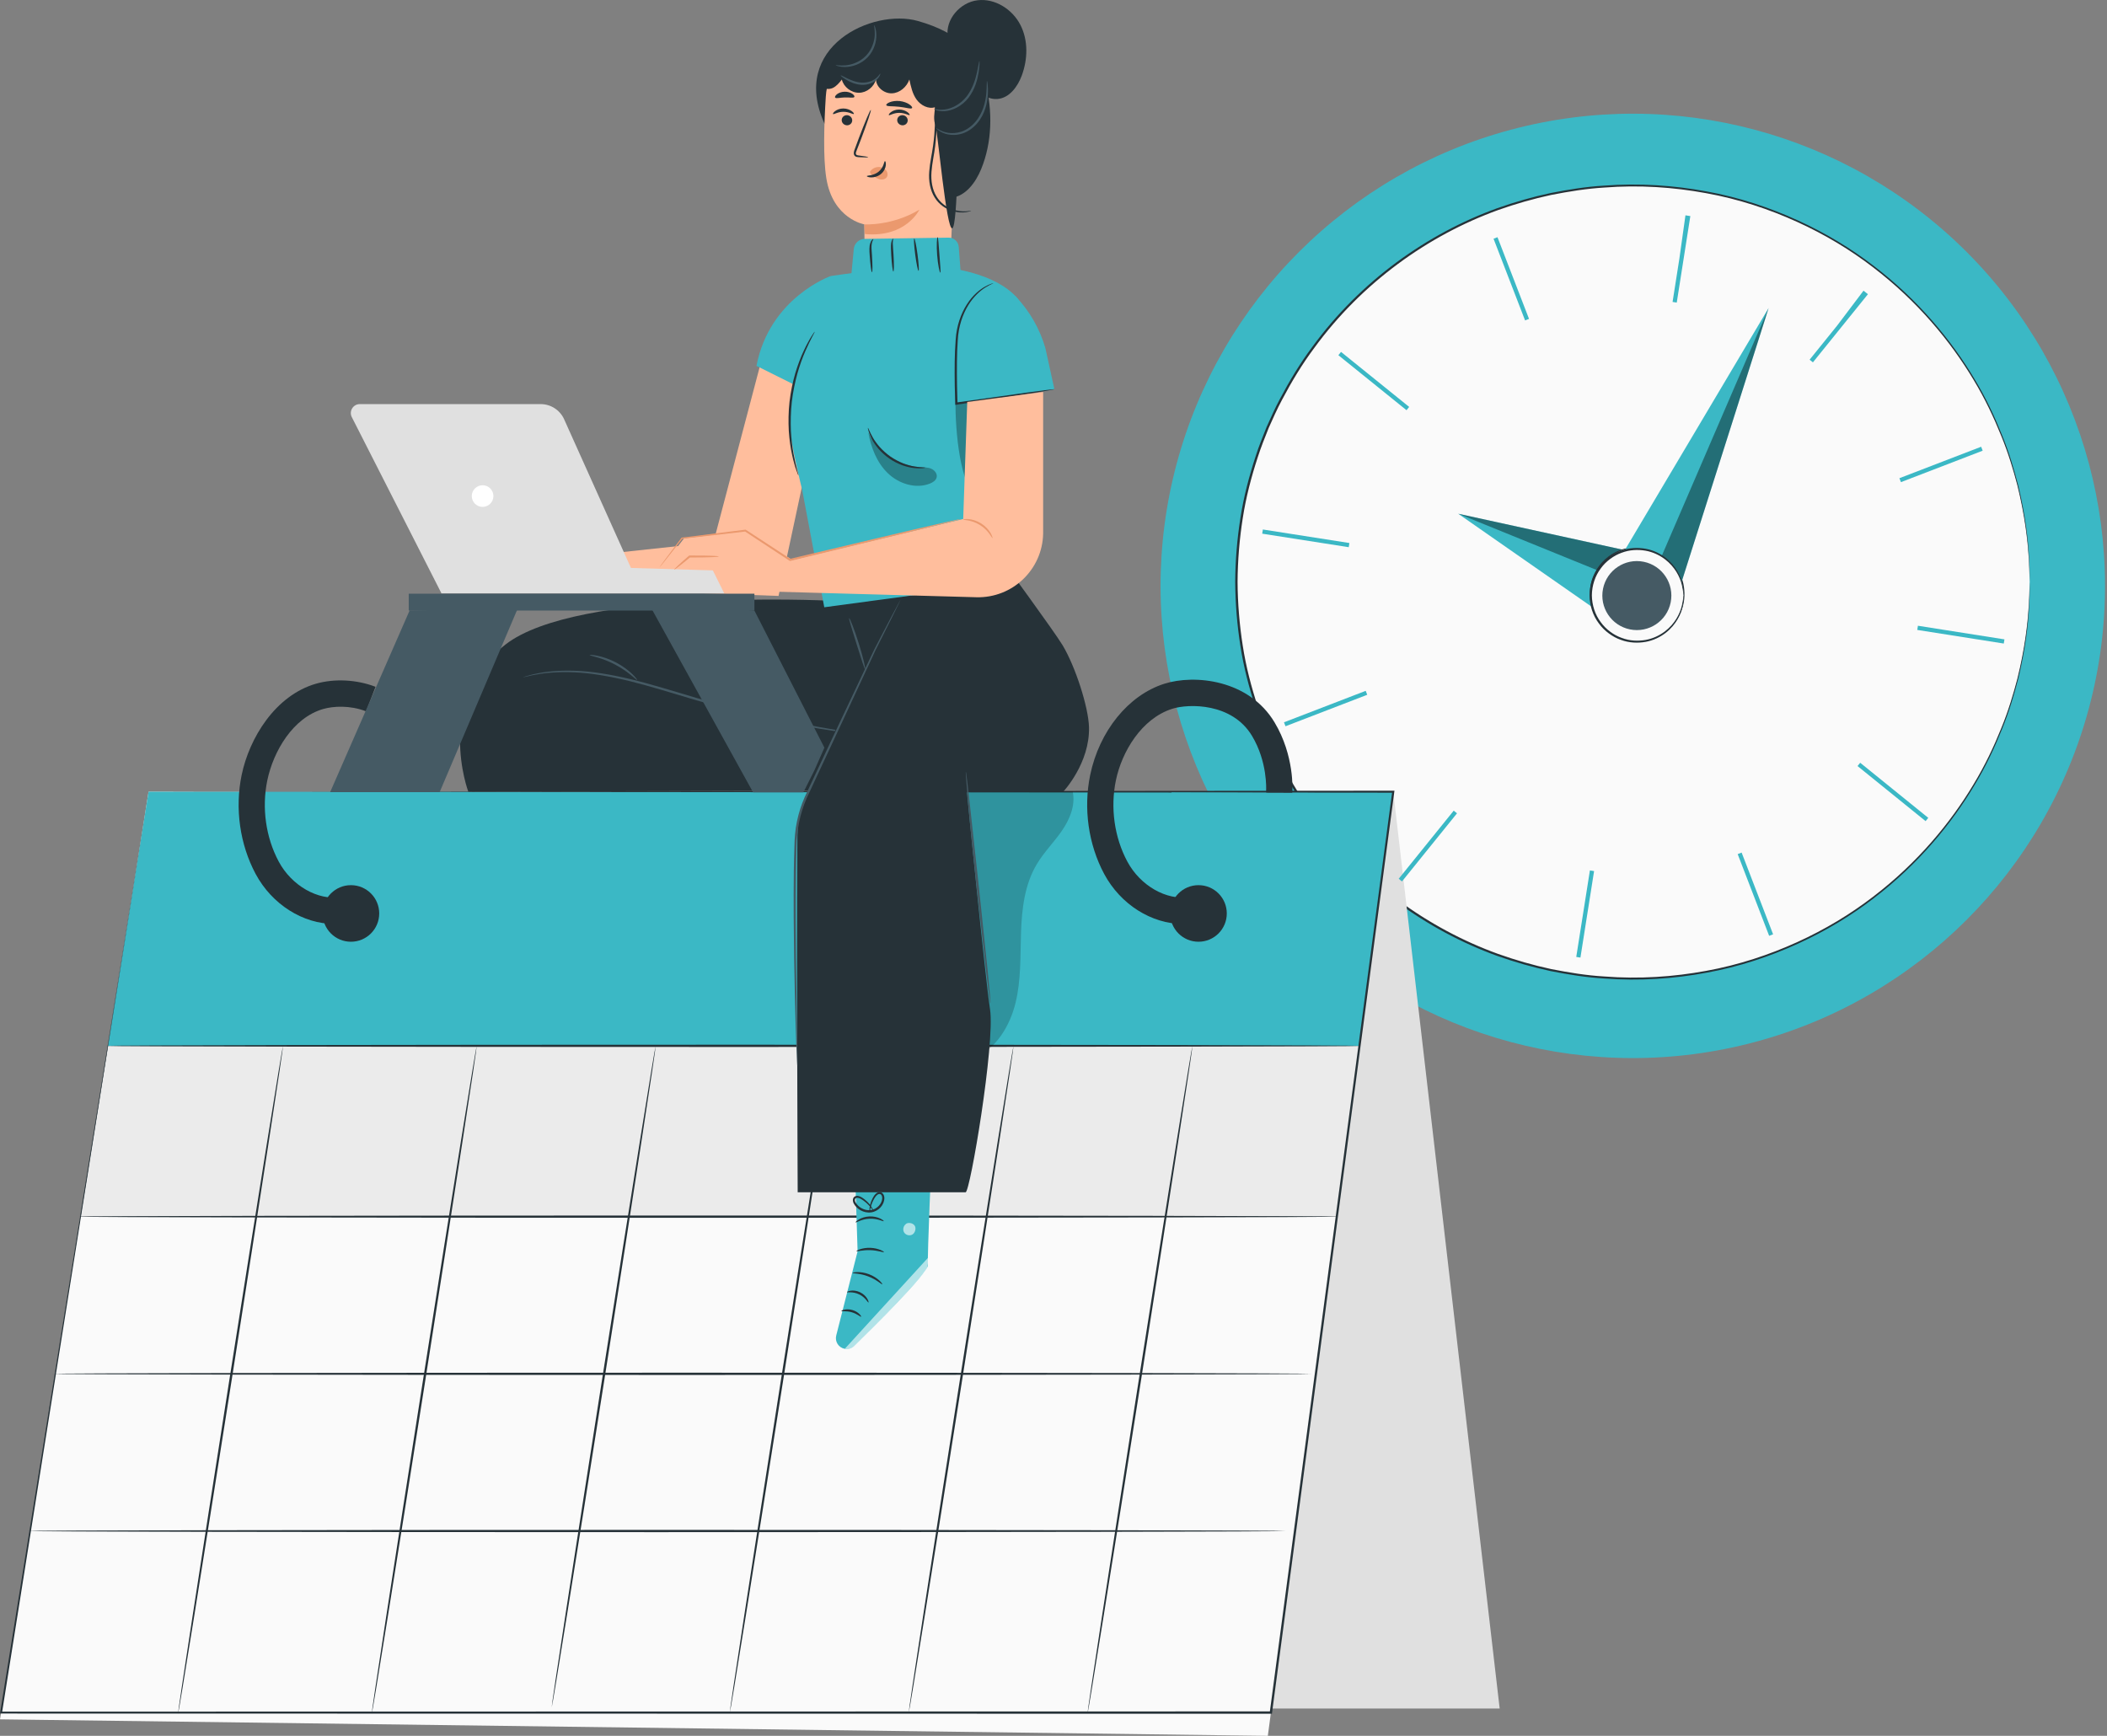 <?xml version="1.0" encoding="utf-8"?>
<!-- Generator: Adobe Illustrator 24.1.0, SVG Export Plug-In . SVG Version: 6.00 Build 0)  -->
<svg version="1.1" xmlns="http://www.w3.org/2000/svg" xmlns:xlink="http://www.w3.org/1999/xlink" x="0px" y="0px"
	 viewBox="0 0 481.05 396.35" style="enable-background:new 0 0 481.05 396.35;" xml:space="preserve">
<rect x="0" y="0" width="481.05" height="396.35" fill="#808080" stroke="none"/>
<style type="text/css">
	.st0{display:none;}
	.st1{display:inline;fill:#F5F5F5;}
	.st2{fill:#3BB8C5;}
	.st3{fill:#FAFAFA;}
	.st4{fill:#263238;}
	.st5{fill:none;stroke:#87A5C0;stroke-miterlimit:10;}
	.st6{opacity:0.4;}
	.st7{fill:#455A64;}
	.st8{fill:#E0E0E0;}
	.st9{fill:#EBEBEB;}
	.st10{opacity:0.2;}
	.st11{fill:#FFBE9D;}
	.st12{opacity:0.6;}
	.st13{fill:#FFFFFF;}
	.st14{fill:#EB996E;}
	.st15{fill:none;stroke:#4F595E;stroke-width:0.05;stroke-miterlimit:10;}
	.st16{opacity:0.3;}
	.st17{fill:none;stroke:#3BB8C5;stroke-width:20;stroke-miterlimit:10;stroke-dasharray:0.966,38.623;}
</style>
<g id="Background_Complete">
</g>
<g id="Background_Simple" class="st0">
	<path class="st1" d="M458.69,98.72c-12.4-46.28-49.24-84.79-94.1-97.12s-96.05,2.48-127.76,37.82
		c-15.49,17.26-26.65,38.99-45.15,52.71c-22.52,16.7-52.09,18.69-79.66,16.93c-27.57-1.76-55.43-6.62-82.61-1.36
		c-43.55,8.43-81.01,44.76-91.97,89.2c-10.95,44.44,5.18,94.63,39.62,123.21l38.07,31.5c34.91,25.35,167.16,35.93,249.51,29.66
		c58.29-4.44,98.11-26.81,133.21-61.73c27.16-27.02,43.26-63.87,54.02-101.19C463.06,179.51,469.12,137.66,458.69,98.72z"/>
</g>
<g id="Floor">
</g>
<g id="Stopwatch">
</g>
<g id="Calendar">
</g>
<g id="Character">
	<g>
		<g>
			<g>
				
					<ellipse transform="matrix(0.707 -0.707 0.707 0.707 14.626 302.815)" class="st2" cx="372.84" cy="133.75" rx="107.83" ry="107.83"/>
			</g>
			<g>
				<g>
					<circle class="st3" cx="372.84" cy="132.89" r="90.56"/>
				</g>
				<g>
					<g>
						<path class="st4" d="M463.41,132.89c0,0-0.03-0.5-0.06-1.47c-0.06-0.97-0.02-2.42-0.19-4.3c-0.23-3.78-0.86-9.35-2.58-16.34
							c-0.92-3.47-2.05-7.32-3.72-11.36c-1.64-4.05-3.65-8.37-6.3-12.74c-5.24-8.74-12.75-17.89-22.98-25.69
							c-5.09-3.91-10.89-7.42-17.27-10.32c-6.38-2.9-13.35-5.22-20.78-6.56c-7.42-1.37-15.28-1.91-23.3-1.28
							c-4.02,0.24-8.05,0.89-12.11,1.69c-4.04,0.87-8.08,2.02-12.08,3.44c-15.94,5.77-31.08,16.55-41.99,31.5
							c-2.76,3.7-5.18,7.7-7.36,11.85c-1.11,2.07-2.06,4.23-3.03,6.39c-0.87,2.2-1.77,4.4-2.49,6.67
							c-1.48,4.53-2.71,9.19-3.44,13.97c-0.75,4.78-1.15,9.64-1.18,14.53c0.03,4.9,0.43,9.76,1.18,14.54
							c0.73,4.78,1.96,9.45,3.44,13.98c0.72,2.28,1.62,4.48,2.49,6.68c0.97,2.16,1.92,4.32,3.03,6.39c2.18,4.15,4.6,8.15,7.36,11.86
							c10.91,14.95,26.06,25.73,42,31.5c4,1.42,8.03,2.58,12.08,3.45c4.05,0.8,8.09,1.46,12.11,1.69c8.02,0.63,15.88,0.09,23.3-1.28
							c7.43-1.34,14.41-3.67,20.78-6.56c6.38-2.9,12.17-6.41,17.27-10.32c10.23-7.8,17.74-16.95,22.98-25.69
							c2.65-4.37,4.67-8.69,6.3-12.74c1.67-4.05,2.79-7.89,3.71-11.36c1.72-6.98,2.35-12.56,2.58-16.34
							c0.17-1.89,0.13-3.33,0.19-4.3C463.37,133.39,463.41,132.89,463.41,132.89s0.01,0.5-0.01,1.47c-0.04,0.97,0.01,2.42-0.14,4.31
							c-0.19,3.78-0.79,9.37-2.49,16.38c-0.91,3.48-2.02,7.34-3.68,11.41c-1.63,4.07-3.63,8.41-6.28,12.8
							c-5.23,8.78-12.74,17.98-23,25.83c-5.11,3.94-10.92,7.47-17.33,10.39c-6.4,2.92-13.4,5.27-20.87,6.62
							c-7.45,1.39-15.35,1.94-23.41,1.32c-4.04-0.24-8.1-0.89-12.17-1.69c-4.07-0.87-8.12-2.03-12.15-3.45
							c-16.03-5.79-31.27-16.62-42.25-31.65c-2.78-3.72-5.21-7.74-7.41-11.92c-1.12-2.08-2.07-4.25-3.05-6.42
							c-0.88-2.21-1.78-4.43-2.51-6.71c-1.49-4.56-2.72-9.25-3.46-14.06c-0.76-4.8-1.15-9.7-1.19-14.62
							c0.03-4.92,0.43-9.81,1.19-14.62c0.74-4.81,1.97-9.5,3.46-14.05c0.72-2.29,1.63-4.5,2.51-6.71c0.98-2.17,1.93-4.34,3.05-6.42
							c2.2-4.18,4.63-8.2,7.41-11.92c10.98-15.03,26.21-25.86,42.24-31.65c4.02-1.42,8.08-2.59,12.14-3.45
							c4.08-0.8,8.13-1.46,12.17-1.69c8.06-0.62,15.95-0.07,23.41,1.31c7.47,1.35,14.47,3.7,20.87,6.62
							c6.41,2.92,12.22,6.46,17.33,10.39c10.26,7.85,17.78,17.05,23.01,25.83c2.65,4.39,4.66,8.73,6.28,12.8
							c1.66,4.06,2.77,7.92,3.68,11.41c1.7,7.01,2.29,12.6,2.49,16.38c0.15,1.89,0.1,3.34,0.14,4.31
							C463.41,132.4,463.41,132.89,463.41,132.89z"/>
					</g>
				</g>
			</g>
			<g>
				<g>
					<path class="st5" d="M484.19,140.88"/>
				</g>
			</g>
			<g>
				<g>
					<g>
						<polygon class="st2" points="363.67,138.73 332.92,117.3 370.48,125.51 373.77,135.58 						"/>
					</g>
					<g class="st6">
						<polygon points="332.92,117.3 364.66,130.2 370.48,125.51 						"/>
					</g>
				</g>
				<g>
					<g>
						<g>
							<circle class="st3" cx="373.77" cy="135.58" r="10.59"/>
						</g>
						<g>
							<g>
								<path class="st4" d="M373.51,124.99c0.01,0.07-0.94,0.03-2.55,0.49c-1.58,0.45-3.88,1.58-5.61,4.01
									c-0.85,1.2-1.56,2.71-1.81,4.43c-0.24,1.71-0.14,3.62,0.61,5.43c0.34,0.91,0.85,1.78,1.48,2.58
									c0.62,0.81,1.38,1.53,2.25,2.13c1.72,1.23,3.92,1.89,6.16,1.85c2.24-0.08,4.4-0.85,6.06-2.16c0.84-0.64,1.57-1.4,2.14-2.24
									c0.59-0.83,1.05-1.72,1.35-2.65c0.65-1.84,0.66-3.76,0.33-5.45c-0.34-1.7-1.12-3.17-2.03-4.33
									c-1.86-2.34-4.21-3.35-5.81-3.72C374.45,124.98,373.51,125.06,373.51,124.99c0,0,0.94-0.16,2.62,0.17
									c1.64,0.32,4.09,1.3,6.05,3.69c0.96,1.19,1.79,2.7,2.16,4.47c0.36,1.76,0.37,3.76-0.3,5.69c-0.31,0.97-0.78,1.91-1.4,2.78
									c-0.6,0.88-1.36,1.68-2.24,2.36c-1.74,1.38-4.01,2.2-6.36,2.28c-2.35,0.04-4.66-0.66-6.46-1.96
									c-0.92-0.63-1.71-1.39-2.35-2.24c-0.66-0.84-1.18-1.76-1.53-2.71c-0.76-1.9-0.86-3.9-0.59-5.67
									c0.28-1.79,1.04-3.34,1.94-4.58c1.84-2.49,4.24-3.58,5.86-3.99C372.56,124.88,373.51,124.99,373.51,124.99z"/>
							</g>
						</g>
					</g>
					<g>
						<g>
							
								<ellipse transform="matrix(0.173 -0.985 0.985 0.173 175.423 480.176)" class="st7" cx="373.77" cy="135.58" rx="7.88" ry="7.88"/>
						</g>
					</g>
				</g>
			</g>
			<g>
				<g>
					<g>
						<polygon class="st2" points="370.88,125.75 403.79,70.33 383.92,132.89 373.77,135.93 						"/>
					</g>
					<g class="st6">
						<polygon points="403.79,70.33 379.38,126.96 383.92,132.89 						"/>
					</g>
				</g>
				<g>
					<g>
						<g>
							<circle class="st3" cx="373.77" cy="135.93" r="10.59"/>
						</g>
						<g>
							<g>
								<path class="st4" d="M384.37,135.93c-0.07,0.01-0.01-0.94-0.43-2.56c-0.41-1.59-1.48-3.91-3.87-5.71
									c-1.18-0.88-2.67-1.62-4.38-1.92c-1.7-0.29-3.62-0.23-5.44,0.47c-0.92,0.32-1.8,0.8-2.62,1.41c-0.82,0.6-1.57,1.34-2.18,2.2
									c-1.27,1.69-1.99,3.87-2.01,6.11c0.02,2.24,0.74,4.42,2.01,6.11c0.62,0.86,1.36,1.6,2.18,2.2c0.81,0.61,1.7,1.09,2.62,1.41
									c1.82,0.7,3.74,0.76,5.44,0.47c1.71-0.3,3.2-1.04,4.38-1.92c2.39-1.8,3.45-4.13,3.87-5.71
									C384.36,136.88,384.3,135.93,384.37,135.93c0,0,0.13,0.95-0.23,2.61c-0.36,1.63-1.4,4.05-3.84,5.96
									c-1.21,0.93-2.75,1.72-4.53,2.05c-1.77,0.32-3.77,0.27-5.69-0.44c-0.96-0.33-1.89-0.83-2.75-1.47
									c-0.86-0.62-1.65-1.4-2.3-2.3c-1.34-1.77-2.1-4.06-2.12-6.41c0.02-2.35,0.78-4.64,2.12-6.41c0.65-0.9,1.43-1.67,2.3-2.3
									c0.85-0.63,1.78-1.14,2.75-1.47c1.91-0.72,3.92-0.76,5.68-0.44c1.78,0.33,3.32,1.12,4.53,2.05c2.44,1.9,3.48,4.32,3.84,5.96
									C384.5,134.99,384.37,135.93,384.37,135.93z"/>
							</g>
						</g>
					</g>
					<g>
						<g>
							
								<ellipse transform="matrix(0.198 -0.98 0.98 0.198 166.492 475.372)" class="st7" cx="373.77" cy="135.93" rx="7.88" ry="7.88"/>
						</g>
					</g>
				</g>
			</g>
		</g>
		<g>
			<g>
				<g>
					<polygon class="st8" points="290.28,390.11 342.39,390.11 318.1,180.77 					"/>
				</g>
				<g>
					<polygon class="st3" points="33.92,180.77 0,392.58 289.46,396.35 318.1,180.77 					"/>
				</g>
				<g>
					<polygon class="st9" points="305.21,277.8 18.38,277.8 24.63,238.8 310.39,238.8 					"/>
					<path class="st4" d="M305.23,277.83H18.35l0-0.03l6.25-39.03h285.81l0,0.03L305.23,277.83z M18.41,277.78h286.77l5.18-38.96
						H24.65L18.41,277.78z"/>
				</g>
				<g>
					<polygon class="st2" points="33.92,180.77 24.63,238.8 310.39,238.8 318.1,180.77 					"/>
				</g>
				<g>
					<g>
						<path class="st4" d="M33.92,180.77c2.07,0,115.76-0.1,284.18-0.23l0.27,0l-0.04,0.27c-8.38,63.11-17.88,134.68-27.91,210.27
							l-0.03,0.23h-0.23c-1.03,0-2.14,0-3.26,0c-106.89-0.02-205.93-0.03-286.65-0.05H0L0.04,391
							C20.56,263.7,33.64,182.51,33.92,180.77c-0.28,1.74-13.2,82.96-33.46,210.3l-0.21-0.25c80.72-0.01,179.76-0.03,286.65-0.05
							c1.12,0,2.23,0,3.26,0L289.9,391c10.05-75.59,19.57-147.16,27.96-210.27l0.23,0.27C149.68,180.86,35.99,180.77,33.92,180.77z"
							/>
					</g>
				</g>
				<g>
					<g>
						<path class="st4" d="M310.39,238.8c0,0.14-63.97,0.26-142.87,0.26c-78.93,0-142.89-0.12-142.89-0.26s63.96-0.26,142.89-0.26
							C246.41,238.54,310.39,238.65,310.39,238.8z"/>
					</g>
				</g>
				<g>
					<g>
						<path class="st4" d="M305.21,277.8c0,0.14-64.34,0.26-143.68,0.26c-79.37,0-143.69-0.12-143.69-0.26s64.32-0.26,143.69-0.26
							C240.87,277.54,305.21,277.66,305.21,277.8z"/>
					</g>
				</g>
				<g>
					<g>
						<path class="st4" d="M299.37,313.69c0,0.14-64.34,0.26-143.68,0.26c-79.37,0-143.69-0.12-143.69-0.26s64.32-0.26,143.69-0.26
							C235.04,313.43,299.37,313.55,299.37,313.69z"/>
					</g>
				</g>
				<g>
					<g>
						<path class="st4" d="M293.54,349.58c0,0.14-64.33,0.26-143.68,0.26c-79.37,0-143.69-0.12-143.69-0.26
							c0-0.14,64.32-0.26,143.69-0.26C229.2,349.32,293.54,349.43,293.54,349.58z"/>
					</g>
				</g>
				<g>
					<g>
						<path class="st4" d="M40.64,391.36c-0.14-0.02,5.11-34.19,11.73-76.32C59,272.9,64.48,238.77,64.62,238.8
							c0.14,0.02-5.11,34.19-11.73,76.32C46.27,357.24,40.78,391.38,40.64,391.36z"/>
					</g>
				</g>
				<g>
					<g>
						<path class="st4" d="M84.86,391.36c-0.14-0.02,5.11-34.19,11.73-76.32c6.62-42.14,12.11-76.27,12.25-76.24
							c0.14,0.02-5.11,34.19-11.73,76.32C90.49,357.24,85.01,391.38,84.86,391.36z"/>
					</g>
				</g>
				<g>
					<g>
						<path class="st4" d="M125.96,389.83c-0.14-0.02,5.06-33.85,11.61-75.55c6.56-41.71,11.99-75.5,12.13-75.48
							c0.14,0.02-5.06,33.85-11.61,75.56C131.53,356.06,126.1,389.85,125.96,389.83z"/>
					</g>
				</g>
				<g>
					<g>
						<path class="st4" d="M166.62,391.04c-0.14-0.02,5.1-34.12,11.71-76.16c6.61-42.05,12.08-76.11,12.22-76.08
							c0.14,0.02-5.1,34.12-11.71,76.16C172.23,356.99,166.76,391.06,166.62,391.04z"/>
					</g>
				</g>
				<g>
					<g>
						<path class="st4" d="M207.47,391.04c-0.14-0.02,5.1-34.12,11.71-76.16c6.61-42.05,12.08-76.11,12.22-76.08
							c0.14,0.02-5.1,34.12-11.71,76.16C213.09,356.99,207.61,391.06,207.47,391.04z"/>
					</g>
				</g>
				<g>
					<g>
						<path class="st4" d="M248.29,391.26c-0.14-0.02,5.11-34.17,11.72-76.27c6.62-42.11,12.1-76.22,12.24-76.19
							c0.14,0.02-5.11,34.17-11.73,76.28C253.91,357.17,248.43,391.28,248.29,391.26z"/>
					</g>
				</g>
			</g>
			<g class="st10">
				<g>
					<path d="M222.58,241.52c4.93-2.18,8-7.3,9.28-12.54c1.28-5.23,1.07-10.69,1.25-16.07c0.18-5.38,0.83-10.95,3.59-15.57
						c1.63-2.74,3.92-5.01,5.73-7.63c1.81-2.62,3.15-5.83,2.48-8.95l-30.78,0.16L222.58,241.52z"/>
				</g>
			</g>
			<g>
				<path class="st4" d="M270.01,210.96c-7.06,0-14.17-4.42-17.91-11.4c-3.61-6.74-4.78-14.98-3.2-22.6
					c2.08-10.03,8.7-18.2,16.87-20.82c6.96-2.23,19.38-0.97,25.23,8.81c4.56,7.61,4.08,15.5,4.06,15.83
					c-0.11,1.65-1.54,2.9-3.2,2.79c-1.65-0.11-2.9-1.54-2.79-3.19c0.01-0.12,0.33-6.43-3.22-12.35c-4.52-7.55-14.43-7.41-18.25-6.18
					c-6.99,2.24-11.48,9.81-12.83,16.32c-1.3,6.27-0.35,13.03,2.61,18.55c2.95,5.51,8.92,8.93,14.21,8.11
					c1.63-0.25,3.17,0.87,3.42,2.51c0.25,1.64-0.87,3.17-2.51,3.42C271.68,210.9,270.84,210.96,270.01,210.96z"/>
			</g>
			<g>
				<path class="st4" d="M76.28,210.96c-7.06,0-14.17-4.42-17.91-11.4c-3.61-6.74-4.78-14.98-3.2-22.6
					c1.75-8.44,7.67-18.15,16.95-20.84c4.23-1.22,9.32-0.96,13.62,0.7l-2.16,5.6c-3.67-1.42-7.47-1.2-9.8-0.53
					c-6.89,1.99-11.36,9.62-12.75,16.29c-1.3,6.27-0.35,13.03,2.61,18.55c2.95,5.51,8.94,8.93,14.21,8.11l0.91,5.93
					C77.96,210.9,77.12,210.96,76.28,210.96z"/>
			</g>
			<g>
				<polygon class="st2" points="267.49,180.93 264.74,196.04 305.35,196.04 308.95,181.08 				"/>
			</g>
			<g>
				<path class="st4" d="M86.58,208.57c0,3.57-2.89,6.46-6.46,6.46c-3.57,0-6.46-2.89-6.46-6.46c0-3.57,2.89-6.46,6.46-6.46
					C83.69,202.11,86.58,205,86.58,208.57z"/>
			</g>
			<g>
				<path class="st4" d="M280.09,208.57c0,3.57-2.89,6.46-6.46,6.46c-3.57,0-6.46-2.89-6.46-6.46c0-3.57,2.89-6.46,6.46-6.46
					C277.2,202.11,280.09,205,280.09,208.57z"/>
			</g>
		</g>
		<g>
			<g>
				<g>
					<polygon class="st11" points="173.51,83.54 162.89,123.82 126.24,127.76 126.24,134.26 177.75,136.07 187.43,90.88 					"/>
				</g>
			</g>
		</g>
		<g>
			<g>
				<g>
					<path class="st4" d="M188.98,137.14c0,0-57.28-2.73-73.59,10.04c-16.32,12.77-8.47,33.59-8.47,33.59l92.19-0.24l8.13-46.72
						L188.98,137.14z"/>
				</g>
				<g>
					<g>
						<path class="st7" d="M198.71,167.97c0,0.02-0.29,0-0.82-0.06c-0.54-0.06-1.33-0.14-2.35-0.27c-2.04-0.25-4.98-0.67-8.6-1.28
							c-7.24-1.21-17.19-3.3-27.95-6.46c-5.38-1.59-10.46-3.2-15.16-4.36c-4.7-1.14-9.02-1.88-12.67-2.02
							c-3.65-0.16-6.62,0.1-8.63,0.49c-1.02,0.13-1.78,0.38-2.31,0.47c-0.53,0.11-0.81,0.17-0.81,0.15
							c-0.01-0.02,0.27-0.1,0.79-0.25c0.53-0.12,1.28-0.41,2.3-0.57c2.01-0.45,5-0.78,8.68-0.66c3.69,0.1,8.04,0.8,12.77,1.92
							c4.73,1.14,9.83,2.74,15.2,4.33c10.74,3.15,20.65,5.29,27.87,6.6c3.61,0.66,6.54,1.13,8.57,1.45
							c0.98,0.15,1.75,0.28,2.33,0.37C198.44,167.9,198.71,167.95,198.71,167.97z"/>
					</g>
				</g>
				<g>
					<g>
						<path class="st7" d="M145.48,155.26c-0.12,0.12-2.04-1.96-5.08-3.53c-3.02-1.61-5.82-2-5.79-2.17
							c0.01-0.06,0.72-0.05,1.84,0.18c1.12,0.23,2.64,0.71,4.19,1.52c1.55,0.82,2.81,1.79,3.64,2.58
							C145.11,154.65,145.53,155.22,145.48,155.26z"/>
					</g>
				</g>
			</g>
			<g>
				<g>
					<path class="st2" d="M195.03,261.64l0.77,24.08l-4.88,19.22c-0.35,1.39,0.54,2.78,1.95,3.04l0,0c0.79,0.14,1.59-0.1,2.16-0.66
						c3.64-3.56,16.98-16.72,16.83-18.48c-0.18-2.04,0.87-25.45,0.87-25.45L195.03,261.64z"/>
				</g>
				<g class="st12">
					<path class="st13" d="M192.87,307.98l18.98-20.76l0.01,1.02c0.01,0.88-0.29,1.74-0.86,2.42c-1.51,1.81-5.8,6.72-15.89,16.67
						C194.52,307.9,193.68,308.15,192.87,307.98L192.87,307.98z"/>
				</g>
				<g class="st12">
					<g>
						<path class="st13" d="M206.83,279.49c-0.6,0.42-0.79,1.34-0.39,1.95c0.4,0.62,1.33,0.82,1.93,0.4c0.61-0.41,0.87-1.5,0.4-2.07
							c-0.46-0.57-1.57-0.74-2.06-0.2"/>
					</g>
				</g>
				<g>
					<g>
						<path class="st4" d="M198.28,297.4c-0.14,0.07-0.69-1.19-2.13-1.85c-1.42-0.71-2.75-0.36-2.78-0.51
							c-0.02-0.06,0.28-0.25,0.84-0.33c0.56-0.09,1.37-0.02,2.16,0.36c0.79,0.38,1.35,0.97,1.63,1.46
							C198.3,297.03,198.34,297.38,198.28,297.4z"/>
					</g>
				</g>
				<g>
					<g>
						<path class="st4" d="M196.6,300.65c-0.11,0.11-0.89-0.67-2.14-1.02c-1.24-0.37-2.32-0.13-2.36-0.28
							c-0.07-0.12,1.08-0.64,2.5-0.23C196.02,299.52,196.72,300.58,196.6,300.65z"/>
					</g>
				</g>
				<g>
					<g>
						<path class="st4" d="M201.44,293.24c-0.11,0.12-1.31-1.08-3.2-1.79c-1.88-0.74-3.57-0.64-3.58-0.8
							c-0.04-0.13,1.75-0.48,3.77,0.31C200.46,291.72,201.55,293.17,201.44,293.24z"/>
					</g>
				</g>
				<g>
					<g>
						<path class="st4" d="M201.82,285.9c-0.06,0.14-1.4-0.4-3.13-0.45c-1.73-0.07-3.1,0.38-3.15,0.23
							c-0.07-0.12,1.31-0.83,3.17-0.76C200.56,284.98,201.89,285.79,201.82,285.9z"/>
					</g>
				</g>
				<g>
					<g>
						<path class="st4" d="M201.77,278.83c-0.07,0.14-1.42-0.65-3.25-0.55c-1.83,0.06-3.1,0.96-3.19,0.83
							c-0.04-0.05,0.22-0.35,0.77-0.68c0.55-0.33,1.41-0.63,2.39-0.68c0.98-0.04,1.87,0.19,2.44,0.47
							C201.52,278.49,201.8,278.77,201.77,278.83z"/>
					</g>
				</g>
				<g>
					<g>
						<path class="st4" d="M198.55,276.93c-0.03,0-0.09-0.32-0.04-0.91c0.05-0.58,0.21-1.44,0.7-2.39c0.26-0.45,0.52-1.03,1.19-1.35
							c0.33-0.16,0.83-0.11,1.12,0.21c0.29,0.31,0.38,0.7,0.39,1.08c-0.01,1.53-1.31,3.02-3.03,3.26c-1.73,0.21-3.3-0.77-3.99-2.08
							c-0.15-0.34-0.26-0.76-0.08-1.17c0.18-0.41,0.67-0.58,1.01-0.52c0.72,0.1,1.17,0.51,1.59,0.81c0.84,0.66,1.36,1.36,1.66,1.86
							c0.31,0.5,0.41,0.82,0.38,0.83c-0.08,0.06-0.62-1.18-2.26-2.39c-0.41-0.28-0.89-0.63-1.41-0.67
							c-0.25-0.02-0.47,0.08-0.55,0.28c-0.09,0.2-0.04,0.5,0.1,0.76c0.59,1.08,2.03,1.96,3.48,1.76c1.45-0.18,2.59-1.5,2.61-2.73
							c0-0.3-0.08-0.59-0.24-0.77c-0.16-0.17-0.4-0.22-0.62-0.13c-0.47,0.19-0.78,0.7-1.03,1.13
							C198.54,275.58,198.66,276.95,198.55,276.93z"/>
					</g>
				</g>
			</g>
			<g>
				<path class="st4" d="M207.23,133.8c0,0-24.77,46.83-25.11,54.97c-0.34,8.14,0,83.47,0,83.47h38.34c1.02,0,6.74-33.93,5.58-41.74
					c-1.17-7.8-5.3-49.79-5.3-49.79h22.06c0,0,6.05-6.47,5.83-14.68c-0.12-4.53-3.08-13.79-6.03-18.7
					c-1.89-3.15-13.99-19.65-13.99-19.65L207.23,133.8z"/>
			</g>
			<g>
				<g>
					<path class="st7" d="M205.58,136.97c0.01,0-0.03,0.1-0.11,0.27c-0.09,0.2-0.21,0.45-0.36,0.76c-0.35,0.7-0.83,1.68-1.44,2.92
						c-0.64,1.27-1.42,2.82-2.31,4.6c-0.45,0.9-0.93,1.86-1.44,2.87c-0.48,1.03-0.98,2.13-1.51,3.27
						c-2.13,4.59-4.67,10.04-7.48,16.09c-1.41,3.03-2.89,6.2-4.43,9.5c-0.76,1.65-1.54,3.32-2.33,5.02
						c-0.74,1.71-1.32,3.51-1.7,5.38c-0.39,1.87-0.55,3.75-0.58,5.63c-0.07,1.87-0.1,3.72-0.13,5.54
						c-0.05,3.63-0.07,7.14-0.06,10.48c0.01,6.68,0.08,12.69,0.15,17.74c0.08,5.02,0.14,9.1,0.18,11.96
						c0.02,1.38,0.03,2.47,0.04,3.25c0,0.35,0,0.63,0,0.85c0,0.19-0.01,0.29-0.02,0.29c-0.01,0-0.02-0.1-0.04-0.29
						c-0.01-0.22-0.03-0.5-0.05-0.85c-0.03-0.78-0.08-1.87-0.14-3.25c-0.1-2.82-0.23-6.91-0.35-11.96
						c-0.12-5.05-0.22-11.07-0.26-17.75c-0.02-3.34-0.01-6.85,0.03-10.49c0.03-1.82,0.06-3.67,0.13-5.55
						c0.03-1.87,0.19-3.81,0.59-5.71c0.39-1.91,0.98-3.75,1.74-5.48c0.79-1.7,1.58-3.38,2.35-5.03c1.55-3.29,3.04-6.46,4.46-9.49
						c2.85-6.03,5.42-11.47,7.58-16.05c0.54-1.14,1.06-2.23,1.55-3.26c0.52-1.01,1.02-1.96,1.48-2.85c0.93-1.77,1.73-3.3,2.39-4.56
						c0.65-1.22,1.16-2.18,1.53-2.87c0.17-0.3,0.3-0.55,0.41-0.74C205.52,137.05,205.57,136.96,205.58,136.97z"/>
				</g>
			</g>
			<g>
				<g>
					<path class="st7" d="M197.56,152.92c-0.14,0.04-0.97-2.6-1.99-5.85c-1.02-3.25-1.84-5.89-1.7-5.94
						c0.13-0.05,1.18,2.52,2.2,5.79C197.09,150.18,197.69,152.89,197.56,152.92z"/>
				</g>
			</g>
			<g>
				<g>
					<path class="st7" d="M226.12,229.07c-0.02,0-0.06-0.18-0.11-0.53c-0.06-0.41-0.13-0.92-0.22-1.53
						c-0.17-1.41-0.41-3.32-0.7-5.65c-0.55-4.85-1.29-11.42-2.11-18.67c-0.8-7.3-1.49-13.91-1.89-18.7
						c-0.2-2.34-0.36-4.26-0.48-5.68c-0.04-0.62-0.08-1.13-0.1-1.55c-0.02-0.35-0.02-0.54,0-0.54c0.02,0,0.05,0.18,0.11,0.53
						c0.05,0.41,0.12,0.92,0.2,1.54c0.16,1.41,0.38,3.33,0.64,5.66c0.53,4.85,1.25,11.42,2.04,18.68
						c0.76,7.26,1.45,13.83,1.96,18.68c0.22,2.34,0.4,4.26,0.54,5.67c0.05,0.62,0.09,1.13,0.12,1.54
						C226.14,228.88,226.14,229.07,226.12,229.07z"/>
				</g>
			</g>
		</g>
		<g>
			<g>
				<path class="st4" d="M216.38,8.38c-0.59-3.95,2.84-7.85,6.81-8.32c3.97-0.48,7.94,2.05,9.77,5.61c1.83,3.56,1.7,7.9,0.3,11.64
					c-0.95,2.53-2.85,5.09-5.54,5.29c-2.59,0.19-4.75-1.85-6.53-3.74"/>
			</g>
			<g>
				<path class="st4" d="M188.23,28.2c-7.97-17.53,10.99-26.34,21.33-23.41c9.72,2.75,13.87,7.58,15.47,14.09
					c1.6,6.51,1.52,13.55-1.03,19.75c-1.26,3.05-3.52,6.16-6.8,6.54"/>
			</g>
			<g>
				<g>
					<g>
						<g>
							<g>
								<g>
									<g>
										<g>
											<g>
												<g>
													<g>
														<g>
															<g>
																<g>
																	<path class="st11" d="M215.77,14.53c1.71,0.18,2.99,1.64,2.96,3.35l0,0l-1.87,44.62
																		c-0.07,5.27-7.77,8.25-13.41,8.13l0,0c-5.7-0.12-5.89-2.91-5.97-7.93c-0.14-8.38-0.13-11.52-0.14-11.47
																		c0,0-7.2-1.2-8.69-10.59c-0.74-4.67-0.51-12.33-0.11-18.59c0.36-5.63,4.09-12.55,9.7-11.95L215.77,14.53z"/>
																</g>
															</g>
														</g>
													</g>
												</g>
											</g>
										</g>
										<g>
											<g>
												<g>
													<g>
														<g>
															<g>
																<g>
																	<g>
																		<path class="st4" d="M192.17,27.39c-0.02,0.64,0.5,1.18,1.16,1.22c0.66,0.04,1.22-0.45,1.24-1.09
																			c0.02-0.64-0.5-1.18-1.16-1.22C192.75,26.27,192.19,26.75,192.17,27.39z"/>
																	</g>
																</g>
															</g>
														</g>
													</g>
												</g>
											</g>
											<g>
												<g>
													<g>
														<g>
															<g>
																<g>
																	<g>
																		<g>
																			<path class="st4" d="M190.19,26.04c0.15,0.16,1.06-0.52,2.36-0.51c1.29-0.02,2.25,0.65,2.39,0.49
																				c0.07-0.07-0.08-0.35-0.5-0.66c-0.41-0.3-1.1-0.59-1.91-0.59c-0.81,0-1.49,0.3-1.88,0.61
																				C190.25,25.68,190.12,25.96,190.19,26.04z"/>
																		</g>
																	</g>
																</g>
															</g>
														</g>
													</g>
												</g>
											</g>
										</g>
										<g>
											<g>
												<g>
													<g>
														<g>
															<g>
																<g>
																	<g>
																		<path class="st4" d="M204.84,27.39c-0.02,0.64,0.5,1.18,1.16,1.22c0.66,0.04,1.22-0.45,1.24-1.09
																			c0.02-0.64-0.5-1.18-1.16-1.22C205.42,26.27,204.87,26.75,204.84,27.39z"/>
																	</g>
																</g>
															</g>
														</g>
													</g>
												</g>
											</g>
											<g>
												<g>
													<g>
														<g>
															<g>
																<g>
																	<g>
																		<g>
																			<path class="st4" d="M202.93,26.28c0.15,0.16,1.06-0.52,2.36-0.51c1.29-0.02,2.25,0.65,2.39,0.49
																				c0.07-0.07-0.08-0.35-0.5-0.66c-0.41-0.3-1.1-0.59-1.91-0.59c-0.81,0-1.49,0.3-1.88,0.61
																				C203,25.92,202.86,26.21,202.93,26.28z"/>
																		</g>
																	</g>
																</g>
															</g>
														</g>
													</g>
												</g>
											</g>
										</g>
										<g>
											<g>
												<g>
													<g>
														<g>
															<g>
																<g>
																	<g>
																		<path class="st4" d="M198.23,35.89c0.01-0.07-0.8-0.21-2.11-0.38c-0.33-0.03-0.64-0.1-0.7-0.33
																			c-0.08-0.24,0.06-0.6,0.22-0.98c0.31-0.8,0.64-1.64,0.98-2.52c1.36-3.59,2.34-6.54,2.2-6.59
																			c-0.15-0.05-1.36,2.81-2.72,6.4c-0.33,0.89-0.64,1.73-0.94,2.54c-0.13,0.38-0.34,0.8-0.17,1.3
																			c0.09,0.25,0.33,0.43,0.54,0.48c0.21,0.06,0.4,0.07,0.56,0.08C197.41,35.96,198.22,35.96,198.23,35.89z"/>
																	</g>
																</g>
															</g>
														</g>
													</g>
												</g>
											</g>
										</g>
										<g>
											<g>
												<g>
													<g>
														<g>
															<g>
																<g>
																	<path class="st14" d="M197.33,51.23c0,0,6.32,0.41,12.58-3.36c0,0-3.05,6.45-12.45,5.57L197.33,51.23z"/>
																</g>
															</g>
														</g>
													</g>
												</g>
											</g>
										</g>
										<g>
											<g>
												<g>
													<g>
														<g>
															<g>
																<g>
																	<path class="st14" d="M198.78,39.01c0.47-0.62,1.28-0.95,2.09-0.87c0.56,0.06,1.13,0.33,1.47,0.79
																		c0.34,0.46,0.41,1.11,0.1,1.55c-0.35,0.49-1.08,0.61-1.7,0.43c-0.62-0.18-1.15-0.58-1.66-0.99
																		c-0.14-0.11-0.28-0.23-0.37-0.38c-0.09-0.15-0.11-0.35,0-0.48"/>
																</g>
															</g>
														</g>
													</g>
												</g>
											</g>
										</g>
										<g>
											<g>
												<g>
													<g>
														<g>
															<g>
																<g>
																	<g>
																		<path class="st4" d="M202.04,36.79c-0.21-0.01-0.21,1.39-1.42,2.39c-1.2,1-2.7,0.84-2.71,1.04
																			c-0.02,0.09,0.33,0.27,0.97,0.29c0.62,0.02,1.53-0.18,2.26-0.79c0.73-0.61,1.05-1.43,1.1-2.01
																			C202.3,37.13,202.14,36.78,202.04,36.79z"/>
																	</g>
																</g>
															</g>
														</g>
													</g>
												</g>
											</g>
										</g>
									</g>
								</g>
							</g>
							<g>
								<g>
									<g>
										<g>
											<g>
												<g>
													<g>
														<path class="st4" d="M202.35,24.01c0.13,0.35,1.42,0.19,2.94,0.37c1.52,0.15,2.75,0.6,2.95,0.28
															c0.09-0.15-0.12-0.48-0.62-0.82c-0.49-0.34-1.28-0.66-2.19-0.77c-0.91-0.1-1.75,0.05-2.3,0.27
															C202.58,23.56,202.29,23.84,202.35,24.01z"/>
													</g>
												</g>
											</g>
										</g>
									</g>
								</g>
							</g>
							<g>
								<g>
									<g>
										<g>
											<g>
												<g>
													<g>
														<path class="st4" d="M190.67,22.28c0.23,0.29,1.12-0.01,2.19-0.03c1.07-0.05,1.98,0.2,2.19-0.11
															c0.09-0.15-0.05-0.44-0.45-0.72c-0.39-0.28-1.05-0.5-1.78-0.48c-0.74,0.02-1.38,0.29-1.75,0.59
															C190.69,21.84,190.57,22.14,190.67,22.28z"/>
													</g>
												</g>
											</g>
										</g>
									</g>
								</g>
							</g>
						</g>
					</g>
					<g>
						<g>
							<g>
								<g>
									<path class="st4" d="M202.9,6.97c-3.42,0.11-6.02,1.16-9.02,2.8c-3,1.64-5.52,4.36-6.44,7.65c-0.2,0.7-0.31,1.5,0.08,2.12
										c0.51,0.82,1.7,0.95,2.58,0.56c0.87-0.4,1.5-1.18,2.1-1.93c0.44,1.72,2.15,3.03,3.93,3.01c1.78-0.02,3.46-1.37,3.87-3.1
										c0.01,1.8,1.82,3.29,3.62,3.23c1.8-0.06,3.4-1.46,4-3.16c0.34,1.6,0.69,3.26,1.65,4.59c0.96,1.33,2.7,2.24,4.25,1.73
										c-0.22,1.4-0.44,2.87,0.06,4.2c0.5,1.33,2.49,23.92,3.83,23.46c1.3-0.45,1.29-23.5,1.59-24.84
										c0.59-2.59,1.09-5.22,1.01-7.87c-0.08-2.65-0.79-5.35-2.42-7.44c-1.68-2.17-4.23-3.54-6.88-4.24
										c-2.65-0.7-5.43-0.78-8.17-0.74"/>
								</g>
							</g>
						</g>
					</g>
				</g>
			</g>
			<g>
				<g>
					<path class="st4" d="M221.72,48.11c0.01,0.02-0.09,0.06-0.29,0.13c-0.19,0.07-0.49,0.15-0.88,0.21
						c-0.77,0.12-1.95,0.12-3.3-0.34c-1.33-0.43-2.87-1.4-3.86-3.03c-1.02-1.61-1.41-3.75-1.24-5.88c0.16-2.14,0.65-4.1,0.88-5.91
						c0.25-1.8,0.37-3.44,0.42-4.82c0.04-1.38,0.03-2.5,0.01-3.27c-0.02-0.77-0.03-1.2,0.01-1.21c0.03,0,0.11,0.42,0.19,1.19
						c0.08,0.77,0.15,1.9,0.16,3.29c0,1.39-0.08,3.05-0.31,4.88c-0.21,1.83-0.69,3.8-0.84,5.88c-0.16,2.07,0.19,4.08,1.13,5.6
						c0.91,1.54,2.31,2.47,3.58,2.93c1.27,0.47,2.4,0.54,3.15,0.48C221.29,48.19,221.7,48.06,221.72,48.11z"/>
				</g>
			</g>
			<g>
				<g>
					<path class="st7" d="M199.59,5.76c0.04-0.02,0.46,0.79,0.49,2.23c0.04,1.41-0.45,3.49-2,5.11c-1.56,1.61-3.62,2.18-5.03,2.19
						c-1.44,0.03-2.27-0.36-2.25-0.4c0.02-0.09,0.86,0.16,2.23,0.03c1.34-0.11,3.24-0.7,4.68-2.19c1.43-1.49,1.95-3.41,2.01-4.75
						C199.77,6.62,199.5,5.78,199.59,5.76z"/>
				</g>
			</g>
			<g>
				<g>
					<path class="st7" d="M200.98,16.82c0.05,0.01-0.07,0.65-0.78,1.34c-0.7,0.69-2.03,1.3-3.54,1.21c-1.5-0.1-2.73-0.72-3.53-1.21
						c-0.81-0.5-1.24-0.9-1.2-0.95c0.04-0.06,0.55,0.22,1.38,0.63c0.83,0.4,2.01,0.93,3.39,1.02c1.37,0.08,2.58-0.41,3.27-0.97
						C200.67,17.33,200.9,16.77,200.98,16.82z"/>
				</g>
			</g>
			<g>
				<g>
					<path class="st7" d="M223.61,13.95c0.06,0.01,0.07,0.99-0.18,2.57c-0.25,1.56-0.79,3.79-2.3,5.79c-1.53,2-3.77,2.97-5.38,3.06
						c-0.81,0.06-1.47-0.05-1.9-0.19c-0.43-0.14-0.65-0.26-0.64-0.29c0.02-0.1,0.96,0.32,2.5,0.11c1.51-0.18,3.57-1.15,5.01-3.01
						c1.43-1.88,2.01-4.02,2.35-5.54C223.41,14.91,223.53,13.94,223.61,13.95z"/>
				</g>
			</g>
			<g>
				<g>
					<path class="st7" d="M225.34,18.5c0.03,0,0.1,0.28,0.15,0.79c0.05,0.51,0.1,1.26,0.05,2.19c-0.09,1.82-0.58,4.53-2.5,6.74
						c-0.95,1.09-2.13,1.89-3.33,2.27c-1.2,0.39-2.37,0.38-3.29,0.2c-0.93-0.19-1.62-0.55-2.04-0.86c-0.43-0.31-0.6-0.54-0.59-0.56
						c0.05-0.09,0.9,0.78,2.69,1.06c0.88,0.13,1.97,0.09,3.07-0.29c1.11-0.38,2.2-1.14,3.09-2.16c1.82-2.08,2.35-4.64,2.53-6.42
						C225.34,19.65,225.25,18.51,225.34,18.5z"/>
				</g>
			</g>
		</g>
		<g>
			<g>
				<g>
					<polygon class="st7" points="93.53,139.37 75.37,180.88 100.37,180.88 118.16,139.04 					"/>
				</g>
			</g>
			<g>
				<g>
					<g>
						<g>
							<path class="st8" d="M80.32,95.24l20.48,40.26h64.56l-2.61-5.26l-18.7-0.56L128.8,95.74c-0.95-2.11-3.05-3.47-5.36-3.47
								h-41.3C80.62,92.27,79.63,93.88,80.32,95.24z"/>
						</g>
					</g>
				</g>
				<g>
					<g>
						<g>
							<path class="st13" d="M112.65,113.27c0,1.36-1.11,2.47-2.47,2.47c-1.36,0-2.47-1.11-2.47-2.47c0-1.36,1.11-2.47,2.47-2.47
								C111.55,110.8,112.65,111.9,112.65,113.27z"/>
						</g>
					</g>
				</g>
			</g>
			<g>
				<g>
					<rect x="93.32" y="135.56" class="st7" width="78.92" height="3.85"/>
				</g>
			</g>
			<g>
				<g>
					<polygon class="st7" points="147.93,137.49 171.94,180.92 183.42,180.92 185.91,175.95 188.22,170.72 172.24,139.41 					"/>
				</g>
			</g>
		</g>
		<g>
			<g>
				<path class="st2" d="M189.65,63.03c0,0-13.94,4.91-16.94,20.51l14.72,7.34L189.65,63.03z"/>
			</g>
			<g>
				<path class="st2" d="M189.65,63.03c0,0-9.76,21.86-9.38,33.79c0.13,4.16,2.86,14.97,2.86,14.97l5.06,26.87
					c0,0,38.81-5.26,39.67-5.26c0.86,0-1.3-22.04-1.3-22.04l6.33-42.37c0,0-2.9-5.77-15.98-7.77
					C209.04,60.02,189.65,63.03,189.65,63.03z"/>
			</g>
			<g>
				<g>
					<path class="st4" d="M186.01,75.72c0.09,0.05-0.94,1.67-2.16,4.5c-0.62,1.41-1.24,3.13-1.8,5.08c-0.53,1.96-1,4.14-1.27,6.47
						c-0.25,2.33-0.29,4.56-0.21,6.59c0.12,2.03,0.33,3.85,0.62,5.35c0.56,3.02,1.2,4.83,1.1,4.86c-0.03,0.01-0.21-0.43-0.49-1.25
						c-0.15-0.41-0.32-0.91-0.47-1.51c-0.16-0.6-0.36-1.27-0.5-2.03c-0.34-1.51-0.6-3.35-0.74-5.4c-0.11-2.05-0.09-4.32,0.17-6.68
						c0.28-2.36,0.76-4.57,1.33-6.54c0.6-1.97,1.26-3.7,1.93-5.1c0.3-0.71,0.66-1.32,0.94-1.87c0.28-0.55,0.56-1,0.79-1.37
						C185.71,76.1,185.98,75.7,186.01,75.72z"/>
				</g>
			</g>
			<g>
				<g>
					<path class="st15" d="M211.24,106.79"/>
				</g>
			</g>
			<g>
				<g>
					<path class="st15" d="M198.15,97.7"/>
				</g>
			</g>
			<g>
				<path class="st2" d="M194.36,62.83l0.57-5.98c0.12-1.29,1.2-2.29,2.5-2.31l19.15-0.28c1.21-0.02,2.22,0.91,2.31,2.11l0.49,6.46
					c0,0-2.06,5.07-7.69,7.8c-5.63,2.73-14.38,2.82-14.38,2.82L194.36,62.83z"/>
			</g>
			<g>
				<g>
					<path class="st4" d="M199.38,54.58c0.06,0.06-0.22,0.39-0.34,1.04c-0.14,0.65-0.04,1.59,0.04,2.66c0.14,2.13,0.15,3.87,0,3.88
						c-0.14,0.01-0.38-1.71-0.52-3.84c-0.08-1.05-0.13-2.07,0.13-2.79C198.92,54.8,199.34,54.53,199.38,54.58z"/>
				</g>
			</g>
			<g>
				<g>
					<path class="st4" d="M203.96,62c-0.14,0.01-0.36-1.68-0.48-3.76c-0.05-1.04-0.12-1.98-0.02-2.7c0.1-0.72,0.4-1.09,0.45-1.05
						c0.07,0.04-0.09,0.42-0.08,1.08c0,0.65,0.13,1.6,0.17,2.64C204.13,60.29,204.11,61.99,203.96,62z"/>
				</g>
			</g>
			<g>
				<g>
					<path class="st4" d="M209.71,61.84c-0.14,0.02-0.48-1.62-0.75-3.66c-0.27-2.04-0.37-3.71-0.23-3.73
						c0.14-0.02,0.48,1.62,0.75,3.66C209.75,60.15,209.86,61.82,209.71,61.84z"/>
				</g>
			</g>
			<g>
				<g>
					<path class="st4" d="M214.68,62.26c-0.14,0.02-0.55-1.77-0.72-4.03c-0.18-2.26-0.04-4.09,0.1-4.09c0.15,0,0.25,1.82,0.42,4.05
						C214.64,60.43,214.82,62.24,214.68,62.26z"/>
				</g>
			</g>
			<g class="st16">
				<g>
					<path d="M218.47,85.13c-0.76,6.74-0.26,18.33,2.12,24.68l11.18-18.47L218.47,85.13z"/>
				</g>
			</g>
			<g>
				<path class="st2" d="M231.85,67.63l0.05,0.06c3.17,3.33,5.49,7.37,6.77,11.79l2.06,9.39l-22,3.41c0,0-1.89-5.23-0.84-12.3
					C218.94,72.89,231.85,67.63,231.85,67.63z"/>
			</g>
			<g>
				<g>
					<path class="st4" d="M240.72,88.87c0,0.02-0.15,0.05-0.43,0.11c-0.34,0.06-0.76,0.14-1.26,0.23c-1.18,0.19-2.76,0.45-4.71,0.77
						c-4.08,0.62-9.64,1.47-15.94,2.43l-0.28,0.04l-0.01-0.29c-0.05-1.33-0.09-2.71-0.11-4.12c-0.05-3.7-0.05-7.22,0.21-10.43
						c0.19-3.23,1.24-6.06,2.56-8.12c1.32-2.08,2.92-3.35,4.1-4.02c0.59-0.34,1.08-0.55,1.42-0.66c0.34-0.12,0.52-0.17,0.52-0.15
						c0.02,0.05-0.7,0.28-1.84,0.99c-1.13,0.71-2.64,2-3.89,4.05c-1.25,2.04-2.23,4.79-2.39,7.96c-0.23,3.18-0.22,6.7-0.17,10.38
						c0.04,1.41,0.07,2.79,0.11,4.11l-0.29-0.24c6.31-0.89,11.88-1.68,15.96-2.25c1.95-0.25,3.55-0.46,4.73-0.62
						c0.51-0.06,0.93-0.1,1.28-0.14C240.57,88.86,240.72,88.85,240.72,88.87z"/>
				</g>
			</g>
			<g class="st16">
				<g>
					<path d="M198.23,98.73c0.63,3.44,1.94,6.87,4.45,9.3c2.51,2.43,6.37,3.67,9.62,2.39c0.68-0.27,1.39-0.72,1.55-1.43
						c0.19-0.83-0.48-1.65-1.26-1.98c-0.78-0.33-1.66-0.3-2.51-0.35c-4.84-0.27-9.43-3.24-11.66-7.54"/>
				</g>
			</g>
			<g>
				<g>
					<path class="st4" d="M211.24,106.79c0,0.04-0.24,0.08-0.67,0.12c-0.44,0.05-1.08,0.04-1.86-0.04
						c-0.78-0.08-1.71-0.29-2.69-0.63c-0.98-0.37-2.01-0.87-3.01-1.56c-0.99-0.7-1.83-1.49-2.51-2.28c-0.67-0.8-1.19-1.59-1.53-2.3
						c-0.35-0.7-0.58-1.3-0.69-1.73c-0.11-0.42-0.16-0.66-0.12-0.67c0.09-0.03,0.37,0.9,1.13,2.22c0.38,0.67,0.91,1.4,1.57,2.16
						c0.68,0.74,1.5,1.5,2.45,2.17c0.96,0.66,1.95,1.16,2.88,1.54c0.94,0.35,1.82,0.6,2.58,0.72
						C210.27,106.76,211.23,106.69,211.24,106.79z"/>
				</g>
			</g>
		</g>
		<g>
			<g>
				<g>
					<g>
						<path class="st11" d="M156.18,122.91l14.49-1.74l10.21,6.69l39.03-9.36l0.92-26.72l17.33-2.28v32.35
							c-0.17,8.23-7.01,14.74-15.24,14.52l-57.17-1.58l-2.43-4.86l-12.27-0.36L156.18,122.91z"/>
					</g>
				</g>
			</g>
			<g>
				<g>
					<g>
						<g>
							<path class="st14" d="M219.41,118.5c0,0.02-0.25,0.09-0.73,0.22c-0.52,0.14-1.23,0.32-2.12,0.55
								c-1.89,0.47-4.56,1.14-7.83,1.95c-6.66,1.61-15.79,3.83-25.88,6.27c-0.81,0.19-1.61,0.39-2.41,0.58l-0.1,0.02l-0.08-0.05
								c-3.61-2.37-7.05-4.63-10.2-6.71l0.14,0.03c-5.73,0.66-10.69,1.24-14.49,1.67l0.1-0.05c-1.62,2.06-2.91,3.7-3.83,4.86
								c-0.43,0.54-0.77,0.96-1.03,1.28c-0.24,0.29-0.37,0.43-0.38,0.42c-0.01-0.01,0.1-0.17,0.31-0.47
								c0.24-0.33,0.57-0.77,0.97-1.32c0.89-1.18,2.15-2.85,3.72-4.94l0.04-0.05l0.06-0.01c3.8-0.47,8.75-1.09,14.48-1.81l0.08-0.01
								l0.06,0.04c3.16,2.06,6.6,4.31,10.22,6.68l-0.18-0.03c0.79-0.19,1.6-0.38,2.41-0.58c10.1-2.39,19.24-4.56,25.91-6.14
								c3.29-0.76,5.97-1.37,7.87-1.81c0.9-0.2,1.62-0.35,2.14-0.47C219.15,118.53,219.41,118.49,219.41,118.5z"/>
						</g>
					</g>
				</g>
			</g>
			<g>
				<g>
					<g>
						<g>
							<path class="st14" d="M164.1,127.06c0,0.13-2.52,0.23-5.63,0.23c-0.35,0-0.69,0-1.03,0l0.14-0.05
								c-2.01,1.68-3.58,2.89-3.65,2.81c-0.07-0.08,1.38-1.44,3.36-3.15l0.06-0.05l0.08,0c0.33,0,0.68,0,1.03,0
								C161.58,126.83,164.1,126.93,164.1,127.06z"/>
						</g>
					</g>
				</g>
			</g>
			<g>
				<g>
					<g>
						<g>
							<path class="st14" d="M226.6,122.87c-0.12,0.07-0.87-1.76-2.84-2.97c-1.95-1.25-3.92-1.14-3.91-1.28
								c-0.01-0.05,0.47-0.16,1.26-0.1c0.78,0.06,1.86,0.35,2.89,0.99c1.02,0.65,1.75,1.5,2.15,2.17
								C226.54,122.37,226.65,122.85,226.6,122.87z"/>
						</g>
					</g>
				</g>
			</g>
		</g>
		<g>
			<g>
				
					<ellipse transform="matrix(0.139 -0.99 0.99 0.139 188.669 484.44)" class="st17" cx="372.84" cy="133.75" rx="75.61" ry="75.61"/>
			</g>
		</g>
	</g>
</g>
<g id="Plant">
</g>
</svg>
